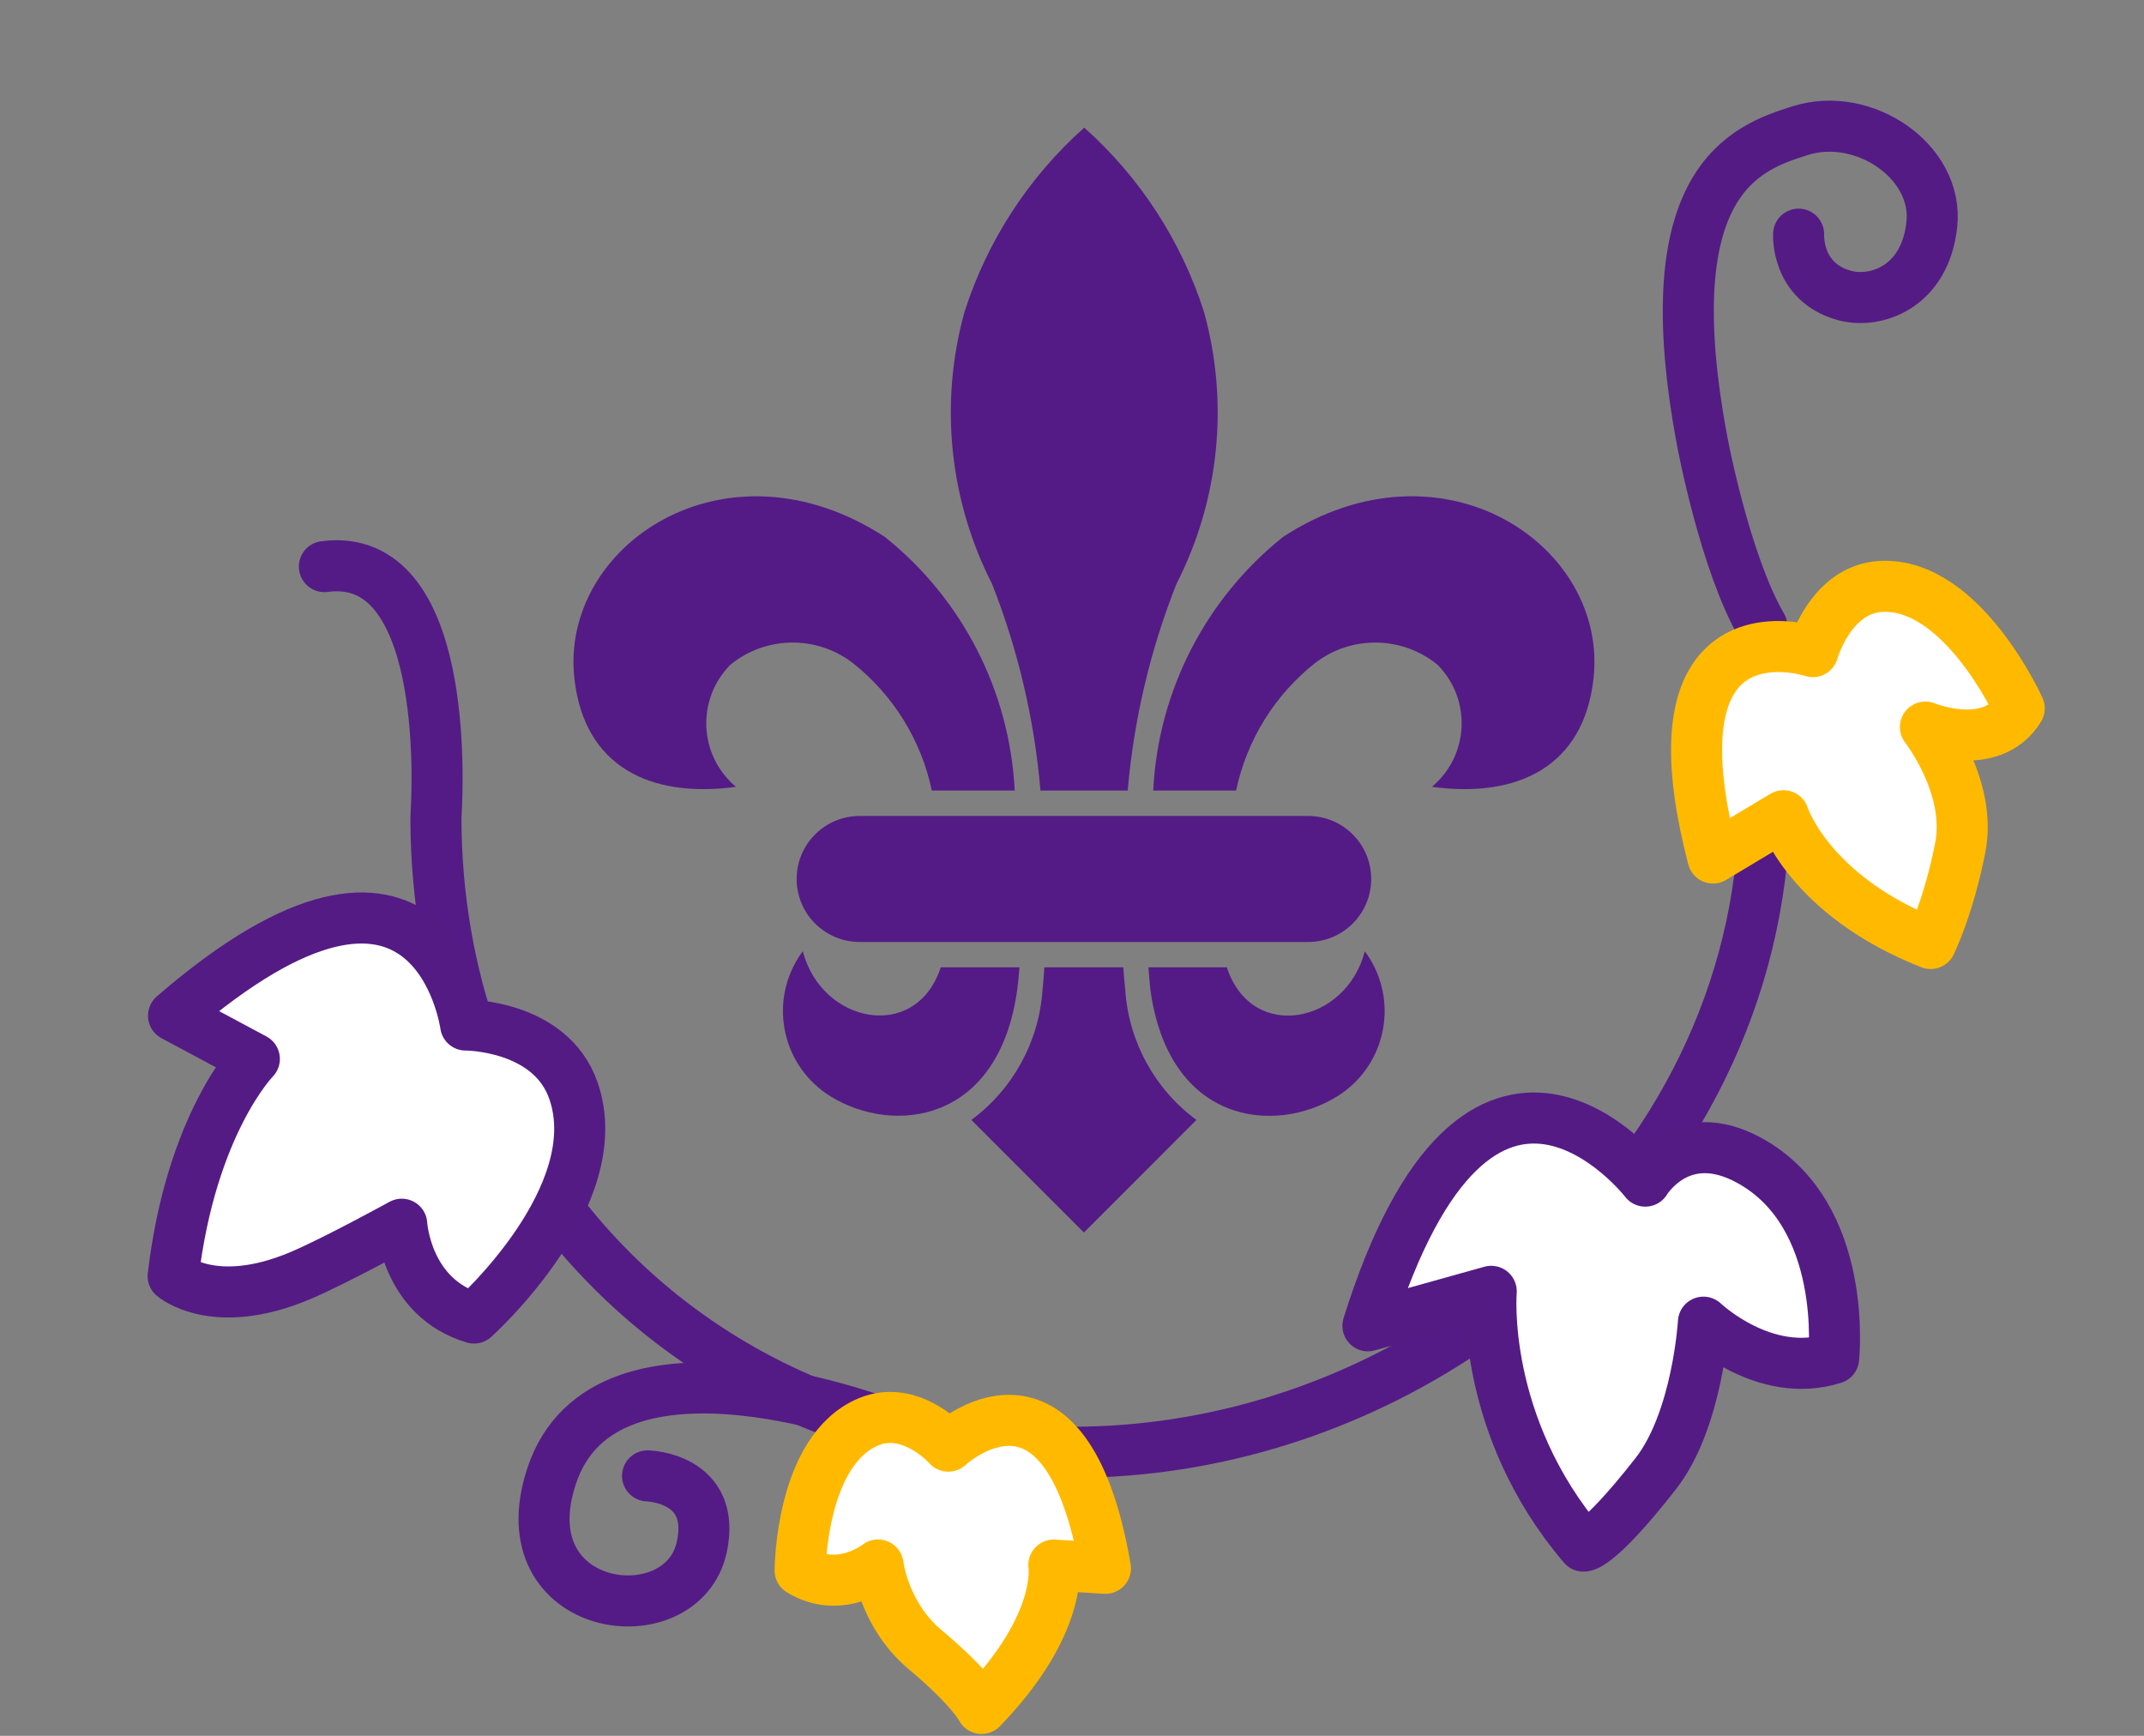 <?xml version="1.0" encoding="UTF-8"?>
<svg id="_紫1" data-name="紫" xmlns="http://www.w3.org/2000/svg" width="84" height="68" version="1.1" viewBox="0 0 84 68">
  <rect x="0" y="0" width="84" height="68" fill="#808080" stroke="none"/>
  <!-- Generator: Adobe Illustrator 29.5.1, SVG Export Plug-In . SVG Version: 2.1.0 Build 141)  -->
  <defs>
    <style>
      .st0 {
        stroke: #ffba00;
      }

      .st0, .st1 {
        fill: #fff;
      }

      .st0, .st1, .st2, .st3 {
        stroke-linecap: round;
        stroke-linejoin: round;
        stroke-width: 2px;
      }

      .st1, .st3 {
        stroke: #541b85;
      }

      .st2 {
        stroke: #541b86;
      }

      .st2, .st3 {
        fill: none;
      }

      .st4 {
        fill: #541b86;
      }
    </style>
  </defs>
  <g>
    <path class="st2" d="M41.771,56.902c-1.707,0-3.363-.155-4.957-.451-9.381-1.746-16.589-8.412-19.055-17.451"/>
    <path class="st2" d="M69.075,31.026c.04.219.06.438.057.66-.099,7.219-3.484,13.677-8.664,18.25"/>
  </g>
  <g>
    <path class="st2" d="M18.585,40.847c-.963-2.688-1.491-5.619-1.506-8.719,0-.091.003-.179.008-.27.072-1.193.465-10.313-4.378-9.662"/>
    <path class="st2" d="M63.703,46.282c-1.775,2.28-3.932,4.274-6.36,5.9-4.433,2.969-9.769,4.709-15.331,4.709-1.602,0-3.161-.136-4.664-.398"/>
    <path class="st2" d="M68.88,31.014c.04.219.06.438.057.66"/>
    <path class="st3" d="M70.468,9.173s-.111,1.866,1.779,2.397c1.237.348,3.18-.319,3.441-2.784s-2.668-4.447-5.143-3.673c-2.152.673-5.794,1.94-3.843,12.228,0,0,.883,4.715,2.325,7.187"/>
    <path class="st1" d="M64.462,46.269s-6.469-8.359-10.869,5.668l4.832-1.35s-.445,5.225,3.61,9.98c0,0,.526.112,2.831-2.832,1.65-2.108,1.873-5.94,1.873-5.94,0,0,2.388,2.279,5.101,1.418,0,0,.613-5.623-3.314-7.761-2.703-1.472-4.065.817-4.065.817Z"/>
    <path class="st1" d="M18.244,40.155s-1.243-9.186-11.445-.366l3.166,1.694s-2.475,2.514-3.182,8.509c0,0,1.601,1.405,4.975-.017,1.365-.576,3.982-2.017,3.982-2.017,0,0,.16,2.883,2.832,3.675,0,0,5.327-4.763,3.897-8.902-.895-2.589-4.224-2.577-4.224-2.577Z"/>
    <path class="st0" d="M71.027,25.527s-.478-.16-1.123-.193c-1.756-.091-4.756.753-2.79,8.278l2.761-1.657s.98,3.119,5.766,5.006c0,0,.7-1.409,1.161-3.765.466-2.38-1.366-4.713-1.366-4.713,0,0,2.57,1.063,3.676-.732,0,0-2.224-4.941-5.411-4.778-1.994.102-2.674,2.554-2.674,2.554Z"/>
  </g>
  <path class="st2" d="M34.913,55.867s-11.182-4.426-13.299,1.949c-1.803,5.427,5.116,6.329,5.881,2.79.589-2.728-2.125-2.79-2.125-2.79"/>
  <path class="st0" d="M37.153,56.652s4.596-4.282,6.157,4.785l-2.022-.127s.396,2.289-2.831,5.617c0,0-.369-.759-2.22-2.312-1.611-1.352-1.836-3.308-1.836-3.308,0,0-1.492,1.184-3.053.214,0,0,.015-4.715,2.683-5.823,1.669-.694,3.122.954,3.122.954Z"/>
  <g id="icon-st-pauls-lily">
    <path id="_パス_31" data-name="パス_31" class="st4" d="M40.846,38.769c-.135,2.029-1.155,3.895-2.79,5.104l4.411,4.411,4.408-4.411c-1.636-1.208-2.656-3.075-2.79-5.104-.032-.292-.054-.582-.076-.874h-3.093c-.016.292-.041.582-.07.874Z"/>
    <path id="_パス_32" data-name="パス_32" class="st4" d="M44.182,30.969h-3.418c-.236-2.774-.874-5.499-1.894-8.089-1.682-3.292-2.069-7.095-1.083-10.657.889-2.785,2.509-5.279,4.693-7.223,2.182,1.944,3.803,4.439,4.693,7.223.986,3.563.6,7.366-1.083,10.657-1.026,2.589-1.668,5.314-1.908,8.089Z"/>
    <path id="_パス_33" data-name="パス_33" class="st4" d="M36.857,37.894h3.085c-.022.298-.049.582-.084.844-.712,5.288-4.871,5.729-7.323,4.208-1.844-1.142-2.413-3.562-1.271-5.406.059-.095.122-.188.189-.277.731,2.828,4.406,3.58,5.394.666l.011-.035Z"/>
    <path id="_パス_34" data-name="パス_34" class="st4" d="M39.755,30.969h-3.247c-.416-1.977-1.513-3.746-3.099-4.998-1.418-1.09-3.399-1.063-4.787.065-1.268,1.268-1.268,3.325,0,4.593.068.068.139.133.213.195-3.329.449-5.935-.763-6.33-4.23-.59-5.21,5.905-9.629,12.162-5.561,3.042,2.43,4.894,6.049,5.088,9.937Z"/>
    <path id="_パス_35" data-name="パス_35" class="st4" d="M44.994,37.894h3.085v.038c.988,2.915,4.663,2.165,5.394-.666,1.295,1.742.932,4.203-.81,5.498-.088.066-.179.127-.273.185-2.449,1.521-6.611,1.083-7.323-4.208-.024-.265-.051-.549-.073-.847Z"/>
    <path id="_パス_36" data-name="パス_36" class="st4" d="M62.431,26.593c-.392,3.467-3.001,4.682-6.33,4.23,1.376-1.15,1.559-3.198.409-4.574-.062-.074-.127-.145-.195-.213-1.388-1.128-3.369-1.154-4.787-.065-1.586,1.252-2.682,3.021-3.099,4.998h-3.247c.193-3.889,2.046-7.507,5.088-9.937,6.257-4.07,12.752.352,12.162,5.561Z"/>
    <path id="_パス_37" data-name="パス_37" class="st4" d="M42.986,35.456c-.003.121.093.222.214.225,0,0,.002,0,.003,0,.137-.007.267-.064.365-.16v-.509c-.398.143-.582.233-.582.444Z"/>
    <path id="_パス_38" data-name="パス_38" class="st4" d="M40.921,33.483h-.271v.723h.363c.357,0,.484-.127.484-.36s-.154-.363-.576-.363Z"/>
    <path id="_パス_39" data-name="パス_39" class="st4" d="M51.254,31.965h-17.574c-1.363,0-2.468,1.105-2.468,2.468s1.105,2.468,2.468,2.468h17.574c1.363,0,2.468-1.105,2.468-2.468s-1.105-2.468-2.468-2.468Z"/>
  </g>
</svg>